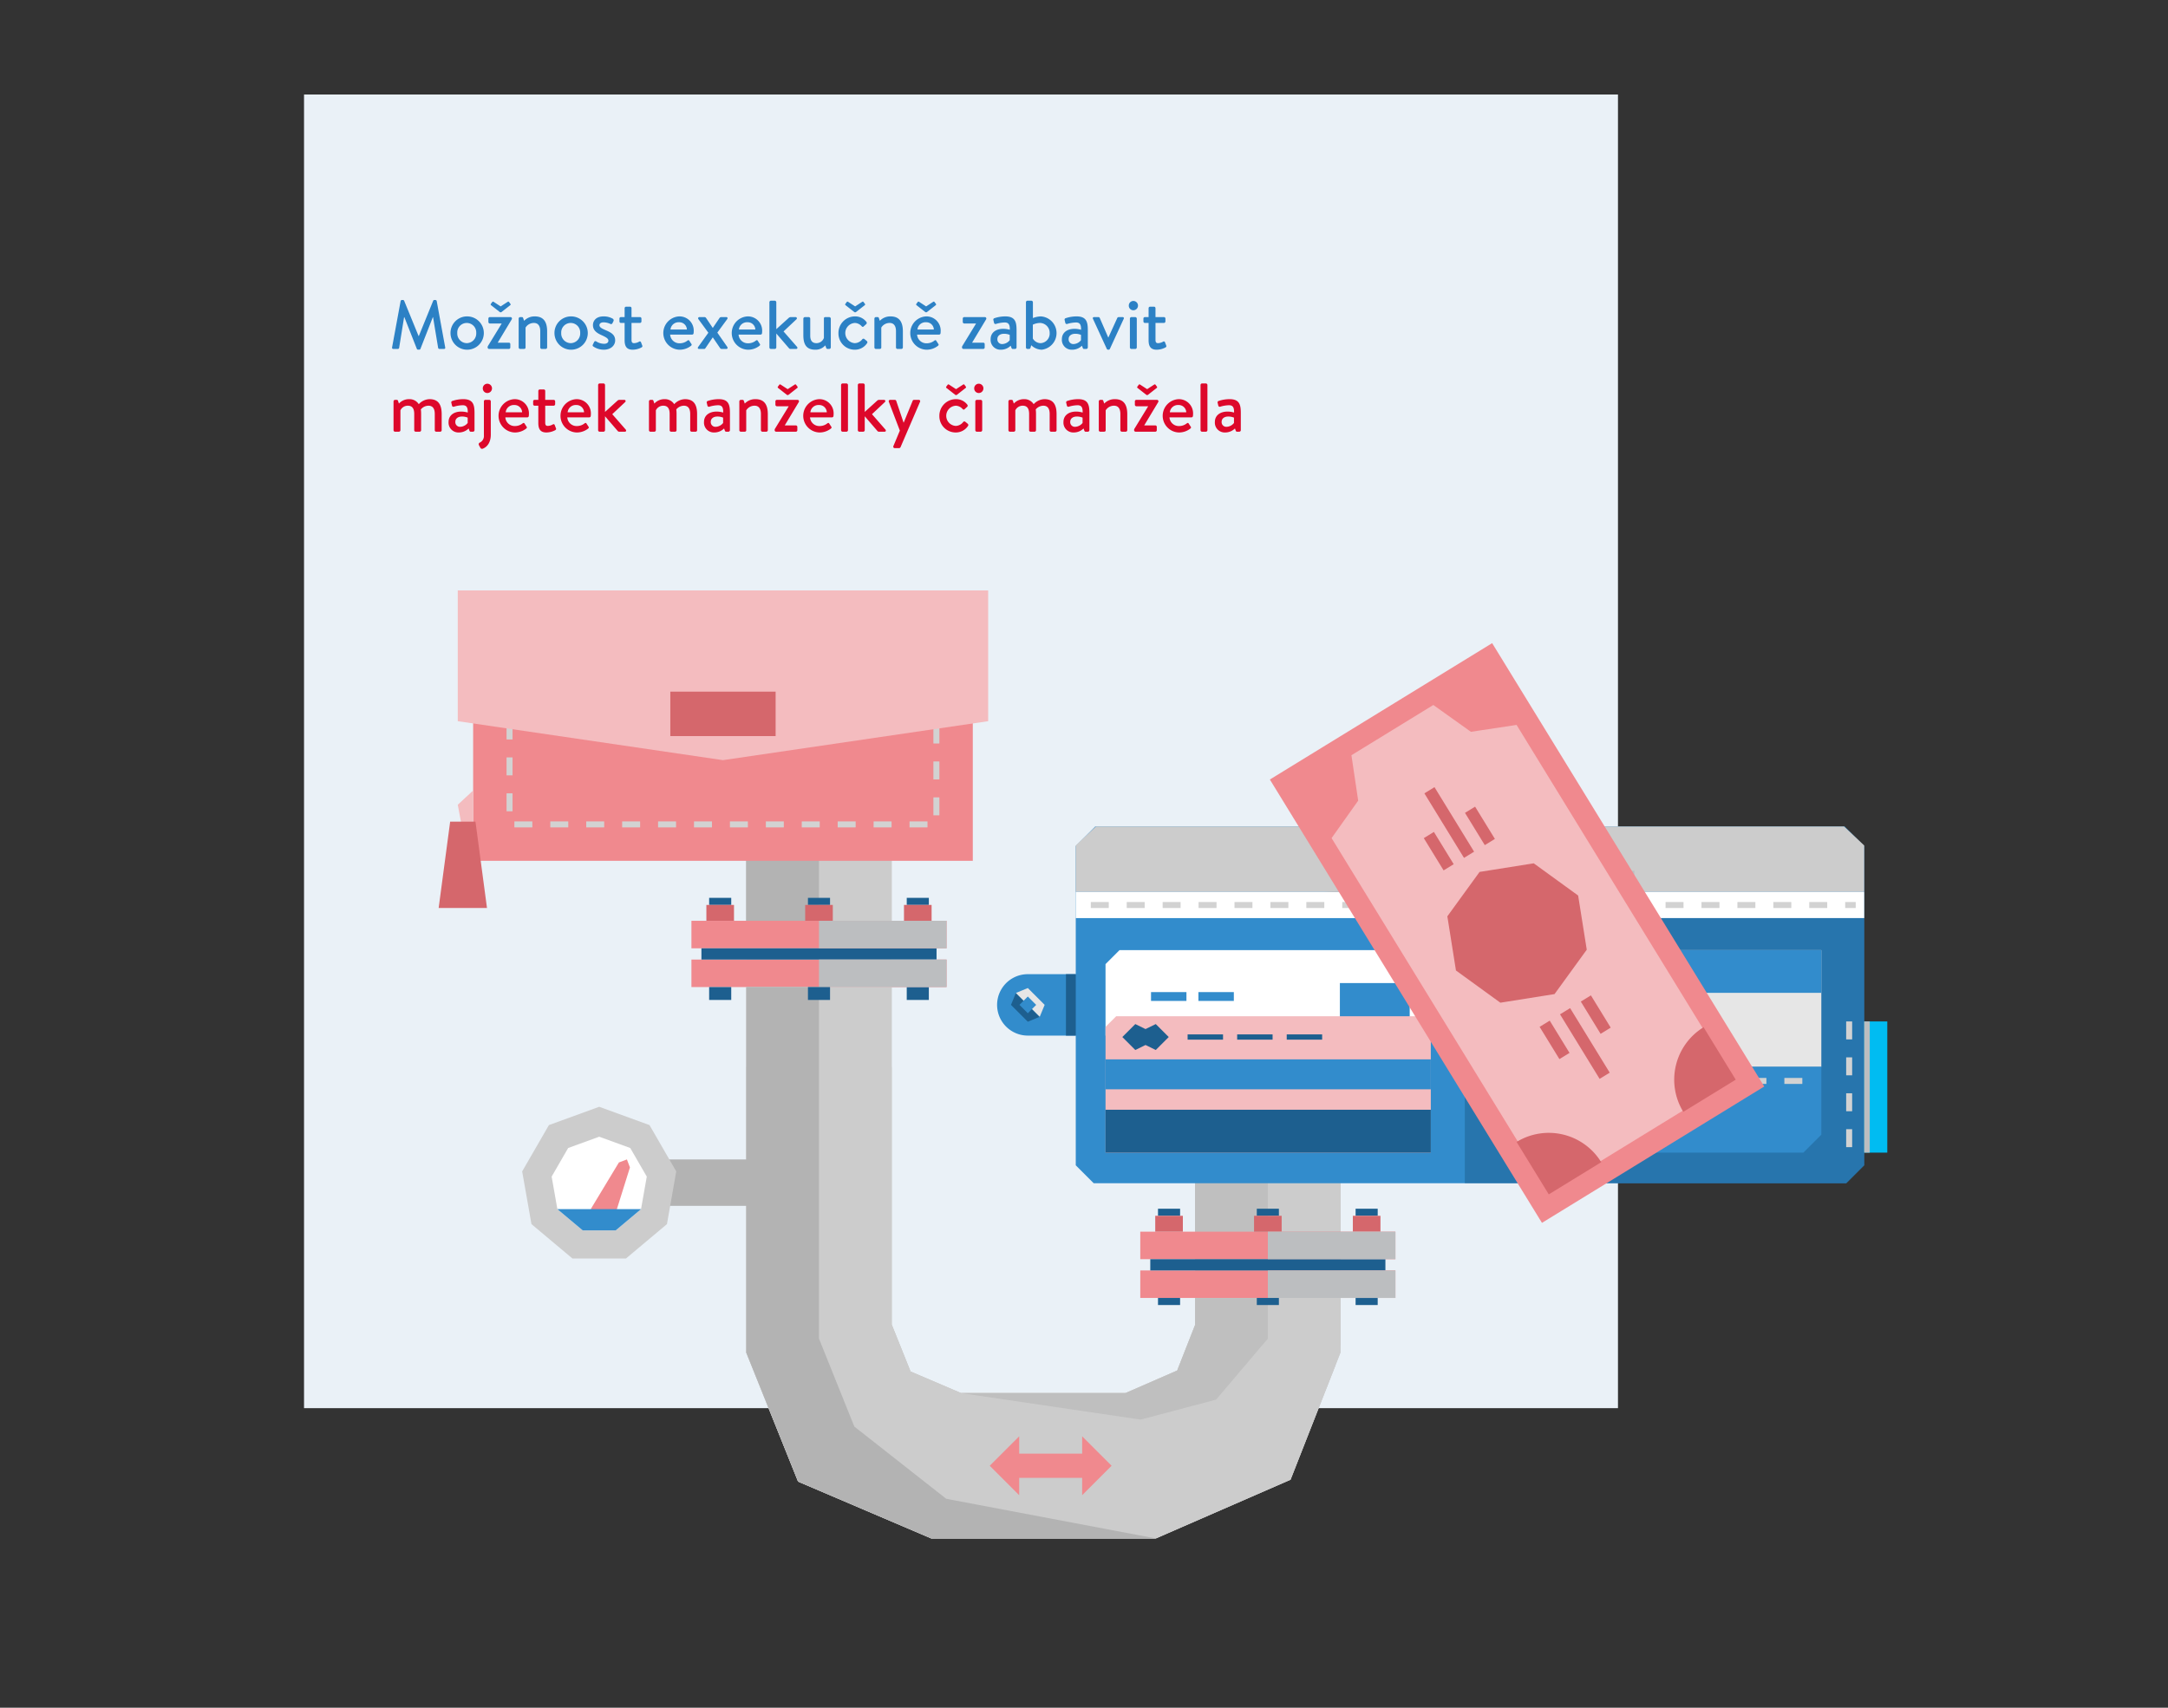<svg width="660" height="520" xmlns="http://www.w3.org/2000/svg"><rect width="100%" height="100%" fill="#333333" stroke="none"/><g fill="none" fill-rule="evenodd"><path fill="#EAF1F7" fill-rule="nonzero" d="M92.556 28.778h400v400h-400z"/><path stroke="#CCC" stroke-width="44.259" d="M249.328 292.178V407.6l10.749 26.776 27.967 11.94h59.202l28.379-12.372 10.348-26.344v-81.532"/><path fill="#CCC" fill-rule="nonzero" d="M227.149 256.314h44.35v28.809h-44.35z"/><path fill="#B3B3B3" fill-rule="nonzero" d="M227.149 256.314h22.175v28.809h-22.175z"/><path fill="#F0898E" fill-rule="nonzero" d="M210.489 280.379h77.67v8.376h-77.67zm0 11.803h77.67v8.376h-77.67z"/><path fill="#1D5F8F" fill-rule="nonzero" d="M213.535 288.755h71.578v3.427h-71.578zm2.348 11.803h6.726v3.923h-6.726zm60.156 0h6.726v3.923h-6.726zm-60.156-27.167h6.726v2.158h-6.726zm30.078 0h6.726v2.158h-6.726zm30.078 0h6.726v2.158h-6.726z"/><path fill="#D5676C" fill-rule="nonzero" d="M215.042 275.548h8.408v4.831h-8.408zm30.078 0h8.408v4.831h-8.408zm30.078 0h8.408v4.831h-8.408z"/><path fill="#BCBEC0" fill-rule="nonzero" style="mix-blend-mode:multiply" d="M249.324 280.379h38.835v8.376h-38.835zm0 11.803h38.835v8.376h-38.835z"/><path fill="#CCC" fill-rule="nonzero" d="M363.794 350.974h44.35v28.809h-44.35z"/><path fill="#B3B3B3" fill-rule="nonzero" opacity=".5" d="M363.794 350.974h22.175v28.809h-22.175z"/><path fill="#F0898E" fill-rule="nonzero" d="M347.134 375.039h77.67v8.376h-77.67zm0 11.803h77.67v8.376h-77.67z"/><path fill="#1D5F8F" fill-rule="nonzero" d="M350.18 383.415h71.578v3.427H350.18z"/><path fill="#CCC" fill-rule="nonzero" d="M363.794 395.218h44.35v14.405h-44.35z"/><path fill="#1D5F8F" fill-rule="nonzero" d="M352.528 395.218h6.726v2.158h-6.726zm60.156 0h6.726v2.158h-6.726zm-60.156-27.167h6.726v2.158h-6.726zm30.078 0h6.726v2.158h-6.726zm30.078 0h6.726v2.158h-6.726z"/><path fill="#D5676C" fill-rule="nonzero" d="M351.687 370.209h8.408v4.831h-8.408zm30.078 0h8.408v4.831h-8.408zm30.078 0h8.408v4.831h-8.408z"/><path fill="#BCBEC0" fill-rule="nonzero" style="mix-blend-mode:multiply" d="M385.969 375.039h38.835v8.376h-38.835zm0 11.803h38.835v8.376h-38.835z"/><path fill="#F0898E" fill-rule="nonzero" d="M296.147 262.112H144.039v-76.237h152.108z"/><path d="M155.123 208.754v42.274h129.939v-42.274" stroke="#D2D2D2" stroke-width="1.823" style="mix-blend-mode:multiply" stroke-dasharray="5.468"/><path fill="#F4BCBF" fill-rule="nonzero" d="M139.355 219.597l80.737 11.865 80.738-11.865v-39.81H139.355zm1.21 31.886l3.473 2.928v-13.704l-4.683 4.337z"/><path fill="#D5676C" fill-rule="nonzero" d="M133.538 276.479h14.716l-3.504-26.295h-7.708zm102.582-52.341h-32.054v-13.53h32.054z"/><path d="M312.895 296.631h17.51v18.702h-17.51a9.35 9.35 0 110-18.701z" fill="#328CCC" fill-rule="nonzero"/><path fill="#328CCC" fill-rule="nonzero" d="M562.043 360.293H332.959l-5.468-5.467v-97.215l5.941-5.941h228.137l5.941 5.941v97.215l-5.467 5.467z"/><path fill="#CCC" fill-rule="nonzero" d="M567.51 257.435l-6.123-5.765H333.614l-6.123 5.765v14.156H567.51v-14.156z"/><path fill="#FFF" fill-rule="nonzero" d="M327.492 271.591h240.019v7.966H327.492z"/><path fill="#1D5F8F" fill-rule="nonzero" opacity=".5" d="M562.043 360.293H445.929v-80.736H567.51v75.269l-5.467 5.467z"/><path fill="#1D5F8F" fill-rule="nonzero" d="M324.503 296.631h2.988v18.701h-2.988zm-16.736 9.351l5.128 5.128 3.626-1.502-7.252-7.252-1.502 3.626z"/><path fill="#E6E6E6" fill-rule="nonzero" d="M312.895 300.854l-3.626 1.502 7.252 7.252 1.501-3.626-5.127-5.128z"/><path fill="#328CCC" fill-rule="nonzero" d="M315.441 305.982l-2.546 2.547-2.547-2.547 2.547-2.547 2.546 2.547z"/><path fill="#FFF" fill-rule="nonzero" d="M336.554 315.332h99.025v-21.769l-4.253-4.252h-90.52l-4.252 4.252v21.769z"/><path fill="#328CCC" fill-rule="nonzero" d="M407.898 299.339h21.255v15.483h-21.255z"/><path fill="#F4BCBF" fill-rule="nonzero" d="M336.554 350.974h99.025v-38.286l-3.253-3.253h-92.519l-3.253 3.253v38.286z"/><path fill="#00BCF2" fill-rule="nonzero" d="M567.51 311.026h7.032v39.947h-7.032z"/><path fill="#BCBEC0" fill-rule="nonzero" style="mix-blend-mode:multiply" d="M567.51 311.026h1.699v39.947h-1.699z"/><path fill="#E6E6E6" fill-rule="nonzero" d="M462.12 289.31h92.343v35.54H462.12z"/><path fill="#BCBEC0" fill-rule="nonzero" style="mix-blend-mode:multiply" d="M402.964 271.591l94.61-6.454-.42 6.454z"/><path fill="#F0898E" fill-rule="nonzero" d="M482.14 304.022l-9.168 3.337-4.879 8.45 1.694 9.609 7.475 6.271h9.757l7.474-6.271 1.694-9.609-4.878-8.45z"/><path fill="#F4BCBF" fill-rule="nonzero" d="M482.14 310.001l-5.325 1.938-2.834 4.908.984 5.581 4.342 3.643h5.667l4.341-3.643.984-5.581-2.834-4.908z"/><path fill="#F0898E" fill-rule="nonzero" d="M512.863 313.297l-9.169 3.337-4.878 8.45 1.694 9.609 7.474 6.271h9.757l7.475-6.271 1.694-9.609-4.879-8.45z"/><path fill="#F4BCBF" fill-rule="nonzero" d="M512.863 319.276l-5.325 1.938-2.834 4.908.984 5.581 4.341 3.643h5.667l4.342-3.643.984-5.581-2.834-4.908z"/><path fill="#328CCC" fill-rule="nonzero" d="M548.995 350.974h-81.407l-5.468-5.468V324.85h92.343v20.656l-5.468 5.468z"/><path d="M466.659 329.14h83.099M332.07 275.574h232.863" stroke="#D2D2D2" stroke-width="1.823" style="mix-blend-mode:multiply" stroke-dasharray="5.468"/><path fill="#1D5F8F" fill-rule="nonzero" d="M336.554 337.912h99.025v13.062h-99.025z"/><path fill="#328CCC" fill-rule="nonzero" d="M336.554 322.572h99.025v9.117h-99.025z"/><path fill="#1D5F8F" fill-rule="nonzero" d="M351.847 311.824l-3.114 1.525-3.114-1.525-3.948 3.948 3.948 3.949 3.114-1.525 3.114 1.525 3.948-3.949-3.948-3.948zm9.694 3.141h10.783v1.614h-10.783zm15.087 0h10.783v1.614h-10.783zm15.087 0h10.783v1.614h-10.783z"/><path fill="#328CCC" fill-rule="nonzero" d="M350.404 302.086h10.783v2.694h-10.783zm14.428 0h10.783v2.694h-10.783zm97.288-12.776h92.343v13.011H462.12z"/><path d="M562.937 311.026v39.947" stroke="#D2D2D2" stroke-width="1.823" style="mix-blend-mode:multiply" stroke-dasharray="5.468"/><g fill-rule="nonzero"><path fill="#F0898E" d="M469.416 372.356l33.835-20.761 33.835-20.762-41.418-67.498-41.417-67.498-33.834 20.761-33.835 20.762 41.417 67.498 41.417 67.498z"/><path fill="#F4BCBF" d="M527.895 328.633l-28.139 17.266-28.139 17.266-33.124-53.983-33.124-53.984 8.099-11.4-2.057-13.833 12.466-7.649 12.466-7.65 11.444 8.167 13.901-2.098 33.103 53.949 33.104 53.949z"/><path d="M518.615 312.79a18.733 18.733 0 00-6.17 25.765l15.967-9.798-9.797-15.967zm-56.919 34.926a18.733 18.733 0 0125.764 6.17l-15.967 9.797-9.797-15.967zm11.55-45.021l-16.494 2.622-13.517-9.808-2.622-16.494 9.809-13.517 16.493-2.622 13.517 9.808 2.622 16.494-9.808 13.517zm-39.624-61.125l3.076-1.888 12.06 19.654-3.077 1.887zm41.288 67.288l3.076-1.887 12.06 19.654-3.076 1.887zm-28.928-61.346l3.076-1.887 6.03 9.826-3.077 1.888zm35.258 57.461l3.076-1.887 6.03 9.826-3.076 1.888zm-47.798-49.767l3.076-1.888 6.03 9.827-3.076 1.887zm35.26 57.462l3.076-1.888 6.03 9.827-3.077 1.887z" fill="#D5676C"/></g><path stroke="#CCC" stroke-width="44.259" d="M249.324 324.85v82.748l10.757 26.782 27.961 11.936h59.209l28.37-12.371 10.348-26.347h0"/><path fill="#CCC" fill-rule="nonzero" d="M363.836 395.218v8.195l-5.466 13.914-15.736 6.863h-50.07l-15.367-6.563-5.747-14.304V300.56h-44.259v111.323l15.772 39.25 40.546 17.316h68.355l40.999-17.88 15.232-38.775v-16.576z"/><path d="M385.965 395.218v12.385l-15.741 18.565-22.975 6.088-54.681-8.066h50.066l15.733-6.861 5.469-13.92v-8.191z" opacity=".5" fill="#B3B3B3" fill-rule="nonzero"/><path fill="#B3B3B3" fill-rule="nonzero" d="M196.248 353.044h32.426v14.132h-32.426z"/><path fill="#1D5F8F" fill-rule="nonzero" d="M382.606 395.218h6.726v2.158h-6.726z"/><path fill="#B3B3B3" fill-rule="nonzero" d="M260.08 434.38l-10.759-26.777V300.56h-22.13v111.311l15.775 39.264 40.55 17.314h68.349l-63.813-12.073z"/><path fill="#CCC" fill-rule="nonzero" d="M182.416 337.01l-15.309 5.573-8.146 14.109 2.829 16.044 12.48 10.472h16.292l12.48-10.472 2.829-16.044-8.146-14.109z"/><path fill="#FFF" fill-rule="nonzero" d="M177.387 374.644l-7.705-6.464-1.746-9.906 5.028-8.71 9.452-3.44 9.451 3.44 5.029 8.71-1.747 9.906-7.704 6.464z"/><path fill="#F0898E" fill-rule="nonzero" d="M186.816 371.305l-6.974-3.143 8.569-14.196 2.439-.922.924 2.437z"/><path fill="#328CCC" fill-rule="nonzero" d="M177.387 374.644h10.058l7.704-6.464h-25.467z"/><path d="M309.067 446.316h21.574" stroke="#F0898E" stroke-width="7.377"/><path fill="#F0898E" fill-rule="nonzero" d="M310.269 437.354v17.924l-8.959-8.962zm19.171 0v17.924l8.958-8.962z"/><path fill="#1D5F8F" fill-rule="nonzero" d="M245.961 300.558h6.726v3.923h-6.726z"/><path d="M121.964 91.661a.424.424 0 01.378-.315h.336a.427.427 0 01.357.231l4.388 10.729h.084l4.367-10.729a.4.4 0 01.357-.231h.336c.18.014.332.14.378.315l2.583 14.11a.357.357 0 01-.378.482h-1.365a.435.435 0 01-.399-.294l-1.554-9.385h-.062l-3.78 9.658a.356.356 0 01-.356.23h-.378a.377.377 0 01-.357-.23l-3.8-9.658h-.084l-1.512 9.385a.408.408 0 01-.378.294h-1.365a.376.376 0 01-.399-.483l2.603-14.109zm20.138 4.682a5.072 5.072 0 11-4.955 5.039 5.033 5.033 0 014.955-5.04zm0 8.146a2.939 2.939 0 002.877-3.107 2.891 2.891 0 10-5.774 0 2.942 2.942 0 002.897 3.107zm6.344 1.302a.833.833 0 01.168-.546l4.094-6.697v-.042h-3.59a.478.478 0 01-.44-.462v-1.03a.449.449 0 01.44-.461h6.257a.452.452 0 01.483.42.56.56 0 01-.063.252l-4.242 7.054v.064h3.339a.44.44 0 01.462.462v.986a.453.453 0 01-.462.462h-5.984a.466.466 0 01-.462-.462zm1.092-12.828a.29.29 0 01-.126-.4l.42-.566c.126-.168.23-.21.483-.063l2.1 1.365 2.1-1.365c.251-.168.356-.105.482.063l.42.567a.29.29 0 01-.126.399l-2.624 2.058a.444.444 0 01-.504 0l-2.625-2.058zm8.357 4.052a.48.48 0 01.462-.462h.504a.372.372 0 01.399.294l.294.84a4.377 4.377 0 013.255-1.344c2.96 0 3.757 2.058 3.757 4.577v4.871a.48.48 0 01-.462.462h-1.175a.466.466 0 01-.462-.462v-4.955c0-1.574-.65-2.498-1.91-2.498a2.95 2.95 0 00-2.562 1.406v6.047c0 .316-.168.462-.567.462h-1.07a.466.466 0 01-.462-.462v-8.776zm15.854-.672a5.072 5.072 0 11-4.955 5.039 5.033 5.033 0 014.955-5.04zm0 8.146a2.939 2.939 0 002.877-3.107 2.891 2.891 0 10-5.774 0 2.942 2.942 0 002.897 3.107zm6.868 1.008a.396.396 0 01-.168-.504l.441-.902a.432.432 0 01.63-.126c.721.462 1.558.71 2.415.714.819 0 1.28-.4 1.28-.946 0-.65-.734-1.07-2.078-1.68-1.49-.671-2.625-1.47-2.625-3.065 0-1.218.861-2.645 3.213-2.645a5.424 5.424 0 012.834.713.573.573 0 01.21.714l-.336.672a.454.454 0 01-.63.19 5.03 5.03 0 00-2.078-.484c-.84 0-1.24.42-1.24.862 0 .63.694 1.007 1.66 1.427 1.784.756 3.128 1.407 3.128 3.212 0 1.512-1.302 2.835-3.464 2.835a5.632 5.632 0 01-3.192-.987zm9.533-7.159h-1.112a.466.466 0 01-.462-.462v-.861a.441.441 0 01.462-.462h1.113v-2.708a.466.466 0 01.462-.462h1.197a.448.448 0 01.44.462v2.708h2.562a.453.453 0 01.462.462v.861a.48.48 0 01-.462.462h-2.561v5.165c0 .818.315.986.777.986a3.237 3.237 0 001.553-.462.364.364 0 01.567.21l.378.988c.105.252 0 .42-.23.566a5.825 5.825 0 01-2.688.693c-1.932 0-2.457-1.175-2.457-2.897v-5.25zm16.61-1.995a4.32 4.32 0 014.43 4.45c0 .169-.02.505-.041.673a.453.453 0 01-.441.42h-6.698a2.835 2.835 0 002.897 2.645 3.762 3.762 0 002.373-.818c.21-.147.399-.21.567.042l.567.882c.168.21.252.398-.042.65a5.555 5.555 0 01-3.59 1.197 5.076 5.076 0 01-.021-10.141zm2.352 3.989a2.291 2.291 0 00-2.393-2.204 2.462 2.462 0 00-2.604 2.204h4.997zm6.532.988l-3.002-4.095c-.252-.336-.063-.672.293-.672h1.45a.607.607 0 01.566.273l2.016 3.002h.042l2.036-3.002a.628.628 0 01.567-.273h1.47c.4 0 .525.315.294.63l-3.002 4.094 3.023 4.346c.21.316.084.63-.294.63h-1.406a.616.616 0 01-.504-.294l-2.184-3.212h-.042l-2.246 3.318a.42.42 0 01-.378.188h-1.512c-.42 0-.504-.314-.273-.63l3.086-4.304zm11.948-4.977a4.32 4.32 0 014.43 4.45c0 .169-.02.505-.042.673a.453.453 0 01-.44.42h-6.698a2.835 2.835 0 002.897 2.645 3.762 3.762 0 002.373-.818c.21-.147.399-.21.567.042l.566.882c.168.21.252.398-.042.65a5.554 5.554 0 01-3.59 1.197 5.076 5.076 0 01-.02-10.141zm2.352 3.989a2.291 2.291 0 00-2.394-2.204 2.462 2.462 0 00-2.603 2.204h4.997zm4.285-8.314a.48.48 0 01.462-.462h1.176a.497.497 0 01.462.462v8.21l3.737-3.381a.936.936 0 01.609-.294h1.532a.38.38 0 01.252.672l-3.926 3.695 4.115 4.703c.19.232.147.63-.273.63h-1.721a.58.58 0 01-.441-.188l-3.884-4.515v4.241a.48.48 0 01-.462.462h-1.176a.466.466 0 01-.462-.462V92.018zm10.332 4.997a.497.497 0 01.462-.462h1.176a.48.48 0 01.462.462v5.165c0 1.595.65 2.31 1.89 2.31a2.4 2.4 0 002.267-1.596v-5.879c0-.398.19-.462.546-.462h1.07a.5.5 0 01.484.462v8.776a.485.485 0 01-.483.462h-.504c-.252 0-.357-.168-.441-.398l-.252-.694a3.881 3.881 0 01-3.065 1.324c-2.898 0-3.612-1.911-3.612-4.451v-5.02zm15.665-.672a4.255 4.255 0 013.527 1.68.48.48 0 01-.084.693l-.756.693c-.272.251-.462.063-.63-.105a2.92 2.92 0 00-1.994-.966 3.08 3.08 0 00-.063 6.152 3 3 0 002.288-1.197.446.446 0 01.65-.042l.652.525c.23.21.336.441.168.693a4.43 4.43 0 01-3.78 2.016 4.948 4.948 0 01-4.955-5.06 5.036 5.036 0 014.977-5.082zm-2.772-3.38a.29.29 0 01-.126-.4l.42-.566c.126-.168.232-.21.484-.063l2.1 1.365 2.1-1.366c.251-.167.356-.104.482.064l.42.566a.289.289 0 01-.126.4l-2.624 2.057a.444.444 0 01-.504 0l-2.626-2.057zm8.736 4.052a.48.48 0 01.462-.462h.504a.373.373 0 01.399.294l.294.84a4.376 4.376 0 013.254-1.344c2.96 0 3.758 2.058 3.758 4.577v4.871a.48.48 0 01-.462.462h-1.175a.466.466 0 01-.462-.462v-4.955c0-1.574-.651-2.498-1.91-2.498a2.951 2.951 0 00-2.562 1.406v6.047c0 .316-.168.462-.567.462h-1.071a.466.466 0 01-.462-.462v-8.776zm15.75-.672a4.32 4.32 0 014.43 4.45c0 .169-.021.505-.042.673a.453.453 0 01-.44.42h-6.699a2.835 2.835 0 002.897 2.645 3.762 3.762 0 002.373-.818c.21-.147.399-.21.567.042l.567.882c.168.21.252.398-.042.65a5.555 5.555 0 01-3.59 1.197 5.076 5.076 0 01-.021-10.141zm-2.876-3.38a.29.29 0 01-.127-.4l.42-.566c.126-.168.231-.21.483-.063l2.1 1.365 2.1-1.366c.252-.167.357-.104.483.064l.42.566a.29.29 0 01-.126.4l-2.624 2.057a.444.444 0 01-.504 0l-2.626-2.057zm5.227 7.369a2.291 2.291 0 00-2.393-2.204 2.462 2.462 0 00-2.604 2.204h4.998zm8.569 5.459a.833.833 0 01.168-.546l4.094-6.697v-.042h-3.59a.478.478 0 01-.44-.462v-1.03a.449.449 0 01.44-.461h6.257a.452.452 0 01.483.42.56.56 0 01-.063.252l-4.241 7.054v.064h3.338a.44.44 0 01.462.462v.986a.453.453 0 01-.462.462h-5.984a.466.466 0 01-.462-.462zm12.599-5.669a7.46 7.46 0 011.953.294c.042-1.532-.336-2.226-1.554-2.226a9.998 9.998 0 00-2.709.462.45.45 0 01-.546-.398l-.188-.798a.44.44 0 01.315-.567 10.44 10.44 0 013.338-.546c3.107 0 3.401 1.869 3.401 4.283v5.165a.48.48 0 01-.462.462h-.692c-.19 0-.294-.084-.4-.336l-.23-.65a4.21 4.21 0 01-2.982 1.218 2.993 2.993 0 01-3.128-3.234c0-1.785 1.385-3.129 3.884-3.129zm-.315 4.64a3.007 3.007 0 002.247-1.175v-1.617a4.406 4.406 0 00-1.764-.336c-1.134 0-1.995.588-1.995 1.596a1.416 1.416 0 001.512 1.533zm7.182-12.744a.48.48 0 01.462-.462h1.197a.497.497 0 01.462.462v4.829a7.016 7.016 0 012.436-.504 5.093 5.093 0 01.252 10.141 4.698 4.698 0 01-3.192-1.365l-.21.714c-.063.252-.21.42-.441.42h-.504a.466.466 0 01-.462-.462V92.018zm4.493 12.471a2.92 2.92 0 002.73-3.086 3.01 3.01 0 00-2.897-3.065 5.13 5.13 0 00-2.226.524v4.221a2.79 2.79 0 002.393 1.406zm10.333-4.367a7.46 7.46 0 011.953.294c.042-1.532-.336-2.226-1.554-2.226a9.998 9.998 0 00-2.709.462.45.45 0 01-.546-.398l-.189-.798a.44.44 0 01.315-.567 10.44 10.44 0 013.339-.546c3.107 0 3.401 1.869 3.401 4.283v5.165a.48.48 0 01-.462.462h-.693c-.189 0-.294-.084-.399-.336l-.23-.65a4.21 4.21 0 01-2.982 1.218 2.993 2.993 0 01-3.128-3.234c0-1.785 1.385-3.129 3.884-3.129zm-.315 4.64a3.007 3.007 0 002.246-1.175v-1.617a4.406 4.406 0 00-1.763-.336c-1.134 0-1.995.588-1.995 1.596a1.416 1.416 0 001.512 1.533zm5.902-7.663c-.168-.294 0-.546.357-.546h1.28a.42.42 0 01.42.273l2.583 5.942h.042l2.708-5.942c.126-.273.378-.273.651-.273h.945c.357 0 .525.252.357.546l-4.2 9.133a.433.433 0 01-.398.252h-.126a.466.466 0 01-.42-.252l-4.2-9.133zm10.898-4.032a1.394 1.394 0 011.386-1.427 1.417 1.417 0 110 2.835 1.39 1.39 0 01-1.386-1.408zm.336 3.948a.48.48 0 01.462-.462h1.176a.497.497 0 01.462.462v8.776a.48.48 0 01-.462.462h-1.176a.466.466 0 01-.462-.462v-8.776zm5.691 1.323h-1.113a.466.466 0 01-.462-.462v-.861a.441.441 0 01.462-.462h1.113v-2.708a.466.466 0 01.462-.462h1.197a.448.448 0 01.44.462v2.708h2.562a.453.453 0 01.462.462v.861a.48.48 0 01-.462.462h-2.561v5.165c0 .818.315.986.776.986a3.236 3.236 0 001.554-.462.364.364 0 01.567.21l.378.988c.105.252 0 .42-.23.566a5.825 5.825 0 01-2.688.693c-1.932 0-2.457-1.175-2.457-2.897v-5.25z" fill="#2C81C5" fill-rule="nonzero"/><path d="M119.802 122.215a.48.48 0 01.462-.462h.483a.395.395 0 01.42.294l.273.84a4.128 4.128 0 013.086-1.344 3.321 3.321 0 012.96 1.532 4.614 4.614 0 013.275-1.532c2.96 0 3.696 2.058 3.696 4.577v4.871a.453.453 0 01-.462.462h-1.176a.44.44 0 01-.462-.462v-4.955c0-1.553-.588-2.499-1.91-2.499a3.026 3.026 0 00-2.33 1.134c.058.431.086.867.083 1.302v5.018c0 .247-.194.45-.44.462h-1.198a.453.453 0 01-.461-.462v-4.955c0-1.575-.567-2.499-1.911-2.499a2.465 2.465 0 00-2.289 1.407v6.047a.48.48 0 01-.462.462h-1.175a.466.466 0 01-.462-.462v-8.776zm20.642 3.107a7.46 7.46 0 011.953.294c.042-1.533-.336-2.225-1.554-2.225a9.959 9.959 0 00-2.709.462.45.45 0 01-.546-.4l-.189-.798a.438.438 0 01.315-.566 10.409 10.409 0 013.339-.546c3.107 0 3.401 1.868 3.401 4.283v5.165a.48.48 0 01-.462.462h-.693c-.189 0-.294-.084-.399-.336l-.23-.651a4.21 4.21 0 01-2.982 1.218 2.993 2.993 0 01-3.128-3.234c0-1.784 1.385-3.128 3.884-3.128zm-.315 4.64a3.004 3.004 0 002.247-1.175v-1.617a4.406 4.406 0 00-1.764-.336c-1.134 0-1.995.588-1.995 1.596a1.415 1.415 0 001.512 1.532zm9.282 2.373c0 2.393-1.113 3.78-2.435 4.283a.574.574 0 01-.736-.252l-.44-.82a.549.549 0 01.252-.775 2.191 2.191 0 001.26-2.184v-10.372a.452.452 0 01.462-.462h1.176c.254.002.46.208.462.462v10.12zm-2.435-14.067a1.394 1.394 0 011.385-1.428 1.417 1.417 0 110 2.834 1.389 1.389 0 01-1.385-1.406zm9.616 3.275a4.32 4.32 0 014.43 4.451c0 .168-.02.504-.042.672a.453.453 0 01-.44.42h-6.698a2.835 2.835 0 002.897 2.645 3.762 3.762 0 002.373-.819c.21-.146.399-.21.567.042l.567.882c.168.21.252.4-.042.651a5.56 5.56 0 01-3.59 1.197 5.076 5.076 0 01-.021-10.14v-.001zm2.352 3.99a2.292 2.292 0 00-2.394-2.206 2.463 2.463 0 00-2.603 2.205h4.997zm4.936-1.996h-1.113a.465.465 0 01-.462-.462v-.86a.44.44 0 01.462-.462h1.113v-2.709a.466.466 0 01.462-.462h1.197a.448.448 0 01.44.462v2.71h2.562a.452.452 0 01.462.461v.86a.48.48 0 01-.462.462h-2.561v5.165c0 .82.315.987.777.987a3.237 3.237 0 001.554-.461.364.364 0 01.566.21l.378.986c.105.252 0 .42-.23.567a5.827 5.827 0 01-2.688.693c-1.932 0-2.457-1.176-2.457-2.898v-5.249zm11.57-1.994a4.32 4.32 0 014.43 4.451c0 .168-.021.504-.042.672a.453.453 0 01-.44.42h-6.699a2.835 2.835 0 002.898 2.645 3.762 3.762 0 002.372-.819c.21-.146.4-.21.567.042l.567.882c.168.21.252.4-.042.651a5.56 5.56 0 01-3.59 1.197 5.076 5.076 0 01-.02-10.14l-.001-.001zm2.352 3.99a2.292 2.292 0 00-2.394-2.206 2.463 2.463 0 00-2.603 2.205h4.997zm4.284-8.315a.48.48 0 01.462-.462h1.176a.496.496 0 01.462.462v8.209l3.737-3.38a.932.932 0 01.61-.294h1.532a.38.38 0 01.252.672l-3.926 3.695 4.115 4.703c.189.23.147.63-.273.63h-1.722a.577.577 0 01-.44-.19l-3.885-4.513v4.241a.48.48 0 01-.462.462h-1.176a.466.466 0 01-.462-.462v-13.773zm15.477 4.997a.48.48 0 01.462-.462h.483a.395.395 0 01.42.294l.273.84a4.128 4.128 0 013.086-1.344 3.322 3.322 0 012.96 1.532 4.613 4.613 0 013.275-1.532c2.96 0 3.696 2.058 3.696 4.577v4.871a.453.453 0 01-.462.462h-1.176a.44.44 0 01-.462-.462v-4.955c0-1.553-.588-2.499-1.91-2.499a3.026 3.026 0 00-2.331 1.134 9 9 0 01.084 1.302v5.018c0 .247-.194.45-.44.462h-1.198a.453.453 0 01-.462-.462v-4.955c0-1.575-.567-2.499-1.91-2.499a2.465 2.465 0 00-2.289 1.407v6.047a.48.48 0 01-.462.462h-1.176a.466.466 0 01-.461-.462v-8.776zm20.642 3.107c.661.011 1.318.11 1.953.294.042-1.533-.336-2.225-1.553-2.225a9.96 9.96 0 00-2.71.462.45.45 0 01-.545-.4l-.189-.798a.438.438 0 01.315-.566 10.41 10.41 0 013.339-.546c3.107 0 3.4 1.868 3.4 4.283v5.165a.48.48 0 01-.461.462h-.694c-.188 0-.293-.084-.398-.336l-.231-.651a4.208 4.208 0 01-2.982 1.218 2.993 2.993 0 01-3.128-3.234c0-1.784 1.386-3.128 3.884-3.128zm-.314 4.64a3.003 3.003 0 002.246-1.175v-1.617a4.406 4.406 0 00-1.764-.336c-1.134 0-1.994.588-1.994 1.596a1.415 1.415 0 001.512 1.532zm7.182-7.747a.48.48 0 01.462-.462h.504a.372.372 0 01.399.294l.293.84a4.376 4.376 0 013.255-1.344c2.96 0 3.758 2.058 3.758 4.577v4.871a.48.48 0 01-.462.462h-1.176a.466.466 0 01-.462-.462v-4.955c0-1.575-.65-2.499-1.91-2.499a2.951 2.951 0 00-2.562 1.407v6.047c0 .315-.168.462-.566.462h-1.071a.466.466 0 01-.462-.462v-8.776zm10.752 8.776a.832.832 0 01.168-.546l4.094-6.698v-.042h-3.59a.477.477 0 01-.441-.462v-1.028a.448.448 0 01.44-.462h6.258a.451.451 0 01.483.42.56.56 0 01-.063.252l-4.242 7.054v.063h3.339a.441.441 0 01.462.462v.987a.453.453 0 01-.462.462h-5.984a.466.466 0 01-.462-.462zm1.092-12.829a.288.288 0 01-.126-.398l.42-.568c.125-.168.23-.21.482-.062l2.1 1.364 2.1-1.364c.252-.168.357-.106.483.062l.42.568a.288.288 0 01-.126.398l-2.624 2.058a.44.44 0 01-.504 0l-2.625-2.058zm12.431 3.381a4.32 4.32 0 014.43 4.451c0 .168-.021.504-.042.672a.453.453 0 01-.441.42h-6.698a2.835 2.835 0 002.897 2.645 3.762 3.762 0 002.373-.819c.21-.146.399-.21.567.042l.567.882c.168.21.252.4-.042.651a5.56 5.56 0 01-3.59 1.197 5.076 5.076 0 01-.021-10.14v-.001zm2.351 3.99a2.292 2.292 0 00-2.393-2.206 2.463 2.463 0 00-2.604 2.205h4.997zm4.348-8.315a.48.48 0 01.462-.462h1.176a.496.496 0 01.462.462v13.773a.48.48 0 01-.462.462h-1.176a.466.466 0 01-.462-.462v-13.773zm5.103 0a.48.48 0 01.462-.462h1.176a.496.496 0 01.462.462v8.209l3.737-3.38a.932.932 0 01.609-.294h1.532a.38.38 0 01.253.672l-3.927 3.695 4.115 4.703c.19.23.147.63-.272.63h-1.722a.577.577 0 01-.441-.19l-3.884-4.513v4.241a.48.48 0 01-.462.462h-1.176a.466.466 0 01-.462-.462v-13.773zm9.45 5.165a.429.429 0 01.42-.63h1.386a.48.48 0 01.42.272l2.246 6.656h.042l2.73-6.656c.084-.23.273-.272.504-.272h1.302a.418.418 0 01.42.63l-5.92 13.773a.488.488 0 01-.4.294h-1.344a.438.438 0 01-.42-.651l1.953-4.682-3.339-8.734zm20.348-.84a4.253 4.253 0 013.527 1.68.48.48 0 01-.084.692l-.756.694c-.273.252-.462.062-.63-.106a2.926 2.926 0 00-1.994-.966 3.081 3.081 0 00-.063 6.153 2.996 2.996 0 002.288-1.198.446.446 0 01.651-.041l.651.525c.23.21.336.44.168.692a4.427 4.427 0 01-3.78 2.016 4.948 4.948 0 01-4.954-5.06 5.037 5.037 0 014.976-5.081zm-2.772-3.38a.288.288 0 01-.126-.4l.42-.567c.126-.168.231-.21.483-.062l2.1 1.364 2.1-1.364c.252-.168.357-.106.483.062l.42.568a.288.288 0 01-.126.398l-2.624 2.058a.44.44 0 01-.504 0l-2.626-2.058zm8.401.105a1.394 1.394 0 011.385-1.428 1.417 1.417 0 010 2.834 1.389 1.389 0 01-1.385-1.406zm.336 3.947a.48.48 0 01.462-.462h1.175a.496.496 0 01.462.462v8.776a.48.48 0 01-.462.462h-1.176a.466.466 0 01-.462-.462v-8.776zm10.079 0a.48.48 0 01.462-.462h.483a.395.395 0 01.42.294l.273.84a4.128 4.128 0 013.086-1.344 3.322 3.322 0 012.96 1.532 4.613 4.613 0 013.276-1.532c2.96 0 3.696 2.058 3.696 4.577v4.871a.453.453 0 01-.462.462h-1.176a.44.44 0 01-.462-.462v-4.955c0-1.553-.588-2.499-1.91-2.499a3.026 3.026 0 00-2.331 1.134c.059.431.087.867.084 1.302v5.018c0 .247-.194.45-.441.462h-1.197a.453.453 0 01-.462-.462v-4.955c0-1.575-.567-2.499-1.91-2.499a2.465 2.465 0 00-2.289 1.407v6.047a.48.48 0 01-.462.462h-1.176a.466.466 0 01-.462-.462v-8.776zm20.642 3.107a7.46 7.46 0 011.953.294c.042-1.533-.336-2.225-1.554-2.225a9.959 9.959 0 00-2.708.462.45.45 0 01-.546-.4l-.19-.798a.438.438 0 01.316-.566 10.41 10.41 0 013.338-.546c3.108 0 3.401 1.868 3.401 4.283v5.165a.48.48 0 01-.461.462h-.693c-.189 0-.294-.084-.399-.336l-.23-.651a4.21 4.21 0 01-2.982 1.218 2.993 2.993 0 01-3.129-3.234c0-1.784 1.386-3.128 3.884-3.128zm-.315 4.64a3.004 3.004 0 002.247-1.175v-1.617a4.406 4.406 0 00-1.764-.336c-1.134 0-1.994.588-1.994 1.596a1.415 1.415 0 001.511 1.532zm7.182-7.747a.48.48 0 01.462-.462h.504a.372.372 0 01.4.294l.293.84a4.375 4.375 0 013.255-1.344c2.96 0 3.758 2.058 3.758 4.577v4.871a.48.48 0 01-.462.462h-1.176a.466.466 0 01-.462-.462v-4.955c0-1.575-.65-2.499-1.91-2.499a2.951 2.951 0 00-2.562 1.407v6.047c0 .315-.168.462-.567.462h-1.07a.466.466 0 01-.463-.462v-8.776zm10.752 8.776a.832.832 0 01.168-.546l4.095-6.698v-.042h-3.59a.477.477 0 01-.441-.462v-1.028a.448.448 0 01.44-.462h6.257a.451.451 0 01.483.42.56.56 0 01-.063.252l-4.24 7.054v.063h3.338a.441.441 0 01.461.462v.987a.453.453 0 01-.461.462h-5.984a.466.466 0 01-.463-.462zm1.092-12.829a.288.288 0 01-.126-.398l.42-.568c.126-.168.231-.21.483-.062l2.1 1.364 2.1-1.364c.252-.168.357-.106.483.062l.42.568a.288.288 0 01-.126.398l-2.625 2.058a.44.44 0 01-.503 0l-2.626-2.058zm12.431 3.381a4.32 4.32 0 014.43 4.451c0 .168-.02.504-.042.672a.453.453 0 01-.44.42h-6.698a2.835 2.835 0 002.897 2.645 3.762 3.762 0 002.373-.819c.21-.146.399-.21.567.042l.567.882c.168.21.252.4-.042.651a5.56 5.56 0 01-3.59 1.197 5.076 5.076 0 01-.021-10.14v-.001zm2.352 3.99a2.292 2.292 0 00-2.394-2.206 2.463 2.463 0 00-2.603 2.205h4.997zm4.348-8.315a.48.48 0 01.462-.462h1.176a.496.496 0 01.462.462v13.773a.48.48 0 01-.462.462h-1.176a.466.466 0 01-.462-.462v-13.773zm8.252 8.104c.661.011 1.318.11 1.953.294.042-1.533-.336-2.225-1.554-2.225a9.959 9.959 0 00-2.709.462.45.45 0 01-.545-.4l-.19-.798a.438.438 0 01.315-.566 10.41 10.41 0 013.339-.546c3.107 0 3.401 1.868 3.401 4.283v5.165a.48.48 0 01-.462.462h-.692c-.19 0-.294-.084-.4-.336l-.23-.651a4.21 4.21 0 01-2.982 1.218 2.993 2.993 0 01-3.128-3.234c0-1.784 1.386-3.128 3.884-3.128zm-.315 4.64a3.004 3.004 0 002.247-1.175v-1.617a4.407 4.407 0 00-1.764-.336c-1.134 0-1.995.588-1.995 1.596a1.415 1.415 0 001.512 1.532z" fill="#DD082B" fill-rule="nonzero"/></g></svg>